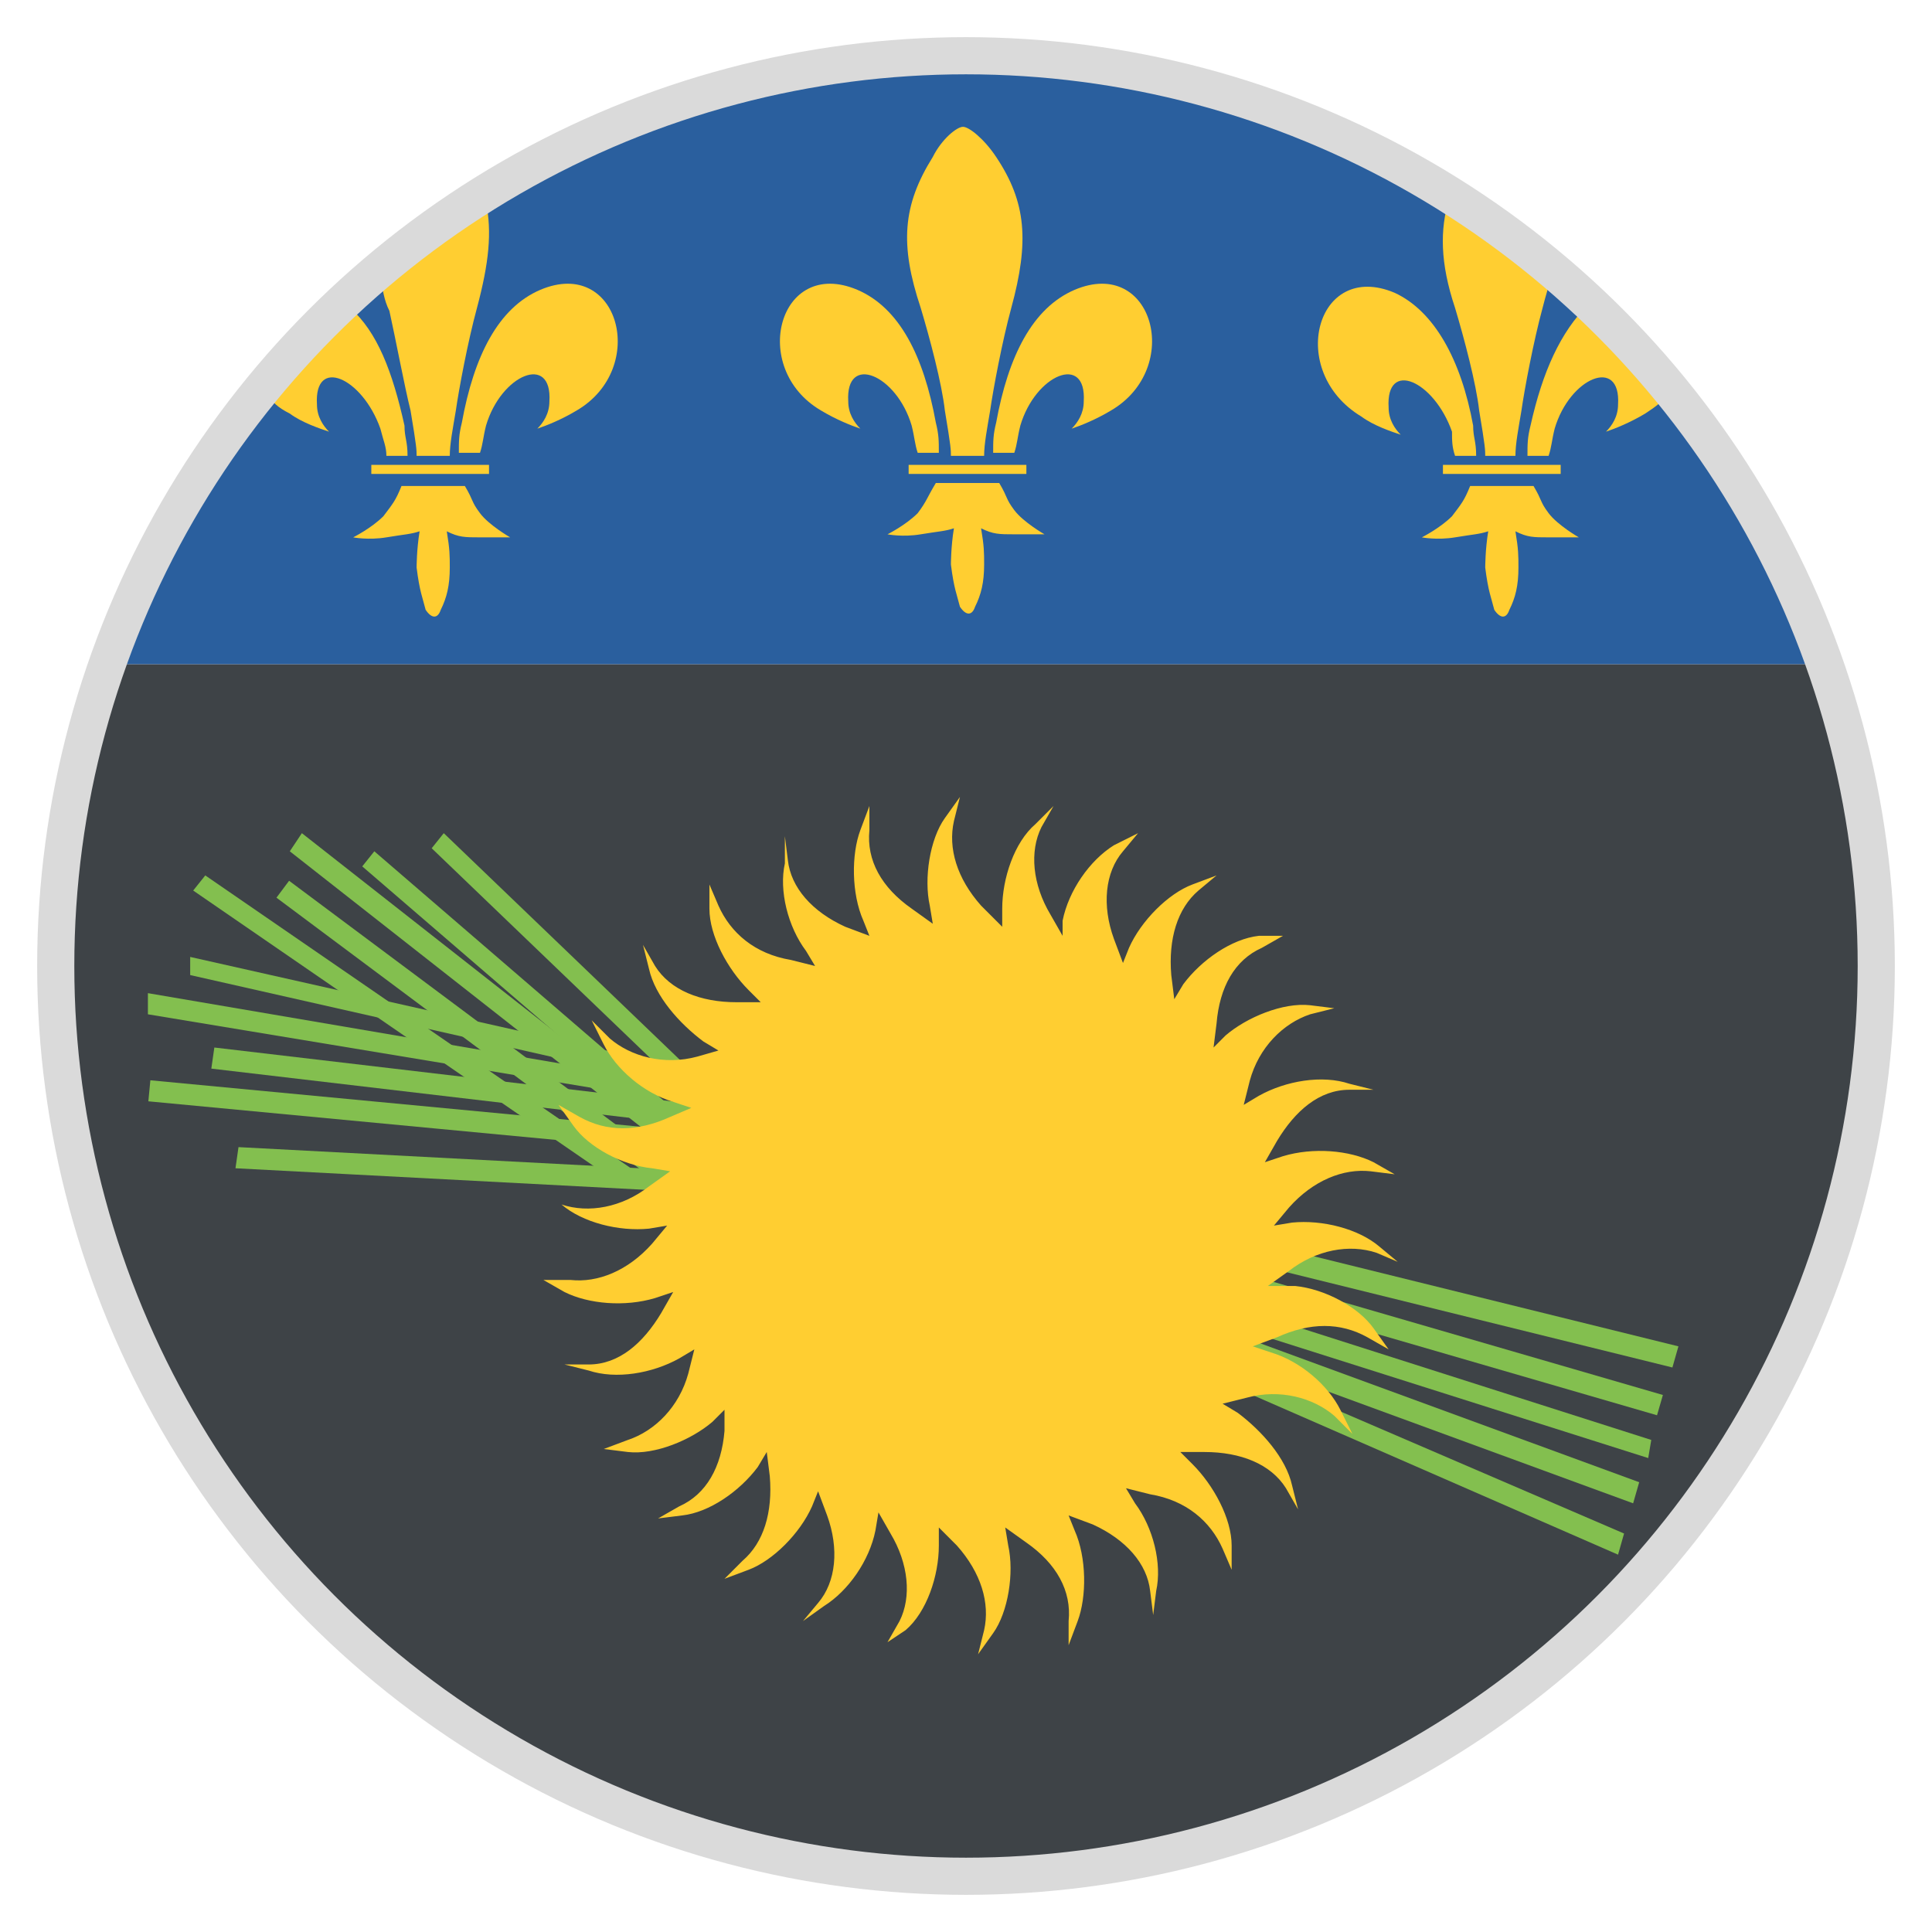 <svg width="52" height="52" viewBox="0 0 52 52" fill="none" xmlns="http://www.w3.org/2000/svg">
<path d="M1.625 26C1.625 39.487 12.512 50.375 26 50.375C39.487 50.375 50.375 39.487 50.375 26C50.375 23.156 49.888 20.394 48.994 17.875H3.006C2.112 20.394 1.625 23.156 1.625 26Z" fill="#3E4347"/>
<path d="M26 1.625C15.356 1.625 6.337 8.45 3.006 17.875H48.994C45.663 8.45 36.644 1.625 26 1.625Z" fill="#2A5F9E"/>
<path d="M25.106 4.225C24.294 5.525 24.212 6.581 24.781 8.287C25.025 9.1 25.35 10.319 25.431 11.05C25.594 12.025 25.594 12.106 25.594 12.269H26.488C26.488 11.944 26.569 11.537 26.65 11.05C26.731 10.481 26.975 9.181 27.219 8.287C27.706 6.5 27.625 5.444 26.812 4.225C26.488 3.737 26.081 3.413 25.919 3.413C25.756 3.413 25.35 3.737 25.106 4.225V4.225ZM28.925 7.8C27.788 8.287 27.137 9.588 26.812 11.375C26.731 11.7 26.731 11.863 26.731 12.188H27.3C27.381 11.944 27.381 11.781 27.462 11.456C27.869 10.075 29.25 9.506 29.169 10.806C29.169 11.131 29.006 11.375 28.844 11.537C29.087 11.456 29.494 11.294 29.9 11.05C31.85 9.912 31.038 6.906 28.925 7.8ZM24.456 12.756H27.625V12.512H24.456V12.756V12.756ZM24.7 13.812C24.375 14.137 23.887 14.381 23.887 14.381C23.887 14.381 24.294 14.463 24.781 14.381C25.269 14.3 25.431 14.3 25.675 14.219C25.594 14.706 25.594 15.194 25.594 15.194C25.675 15.844 25.756 16.006 25.837 16.331C26 16.575 26.163 16.575 26.244 16.331C26.406 16.006 26.488 15.681 26.488 15.194C26.488 14.869 26.488 14.706 26.406 14.219C26.731 14.381 26.894 14.381 27.3 14.381H28.113C28.113 14.381 27.544 14.056 27.3 13.731C27.056 13.406 27.137 13.406 26.894 13H25.188C24.944 13.406 24.944 13.488 24.7 13.812V13.812ZM23.075 7.8C24.212 8.287 24.863 9.588 25.188 11.375C25.269 11.7 25.269 11.863 25.269 12.188H24.7C24.619 11.944 24.619 11.781 24.538 11.456C24.131 10.075 22.75 9.506 22.831 10.806C22.831 11.131 22.994 11.375 23.156 11.537C22.913 11.456 22.506 11.294 22.1 11.05C20.15 9.912 20.962 6.906 23.075 7.8Z" fill="#FFCE31"/>
<path d="M11.05 11.05C11.213 12.025 11.213 12.106 11.213 12.269H12.106C12.106 11.944 12.188 11.537 12.269 11.05C12.35 10.481 12.594 9.181 12.838 8.287C13.162 7.069 13.244 6.256 13.081 5.444C12.106 6.094 11.131 6.744 10.238 7.556C10.319 7.8 10.319 8.044 10.481 8.369C10.644 9.1 10.887 10.4 11.05 11.05" fill="#FFCE31"/>
<path d="M13.162 12.756V12.512H9.994V12.756H13.162Z" fill="#FFCE31"/>
<path d="M7.8 11.131C8.125 11.375 8.613 11.537 8.856 11.619C8.694 11.456 8.531 11.213 8.531 10.887C8.45 9.588 9.75 10.156 10.238 11.537C10.319 11.863 10.4 12.025 10.4 12.269H10.969C10.969 11.863 10.887 11.781 10.887 11.456C10.562 9.994 10.156 8.938 9.425 8.287C8.613 9.019 7.881 9.831 7.231 10.644C7.313 10.806 7.475 10.969 7.8 11.131" fill="#FFCE31"/>
<path d="M12.919 13.812C12.675 13.488 12.756 13.488 12.512 13.081H10.806C10.644 13.488 10.562 13.569 10.319 13.894C9.994 14.219 9.506 14.463 9.506 14.463C9.506 14.463 9.913 14.544 10.4 14.463C10.887 14.381 11.05 14.381 11.294 14.3C11.213 14.787 11.213 15.275 11.213 15.275C11.294 15.925 11.375 16.087 11.456 16.413C11.619 16.656 11.781 16.656 11.863 16.413C12.025 16.087 12.106 15.762 12.106 15.275C12.106 14.95 12.106 14.787 12.025 14.3C12.35 14.463 12.512 14.463 12.919 14.463H13.731C13.731 14.463 13.162 14.137 12.919 13.812" fill="#FFCE31"/>
<path d="M14.544 7.8C13.406 8.287 12.756 9.588 12.431 11.375C12.35 11.7 12.35 11.863 12.35 12.188H12.919C13 11.944 13 11.781 13.081 11.456C13.488 10.075 14.869 9.506 14.787 10.806C14.787 11.131 14.625 11.375 14.463 11.537C14.706 11.456 15.113 11.294 15.519 11.05C17.469 9.912 16.656 6.906 14.544 7.8" fill="#FFCE31"/>
<path d="M39.163 12.269H39.731C39.731 11.863 39.65 11.781 39.65 11.456C39.325 9.669 38.594 8.369 37.538 7.881C35.425 6.987 34.612 9.994 36.644 11.213C36.969 11.456 37.456 11.619 37.7 11.7C37.538 11.537 37.375 11.294 37.375 10.969C37.294 9.669 38.594 10.238 39.081 11.619C39.081 11.863 39.081 12.025 39.163 12.269Z" fill="#FFCE31"/>
<path d="M39.163 8.287C39.406 9.1 39.731 10.319 39.812 11.05C39.975 12.025 39.975 12.106 39.975 12.269H40.788C40.788 11.944 40.869 11.537 40.95 11.05C41.031 10.481 41.275 9.181 41.519 8.287C41.6 7.963 41.681 7.719 41.763 7.394C40.869 6.662 39.975 5.931 39 5.362C38.756 6.175 38.756 7.069 39.163 8.287" fill="#FFCE31"/>
<path d="M41.681 13.812C41.438 13.488 41.519 13.488 41.275 13.081H39.569C39.406 13.488 39.325 13.569 39.081 13.894C38.756 14.219 38.269 14.463 38.269 14.463C38.269 14.463 38.675 14.544 39.163 14.463C39.65 14.381 39.812 14.381 40.056 14.3C39.975 14.787 39.975 15.275 39.975 15.275C40.056 15.925 40.138 16.087 40.219 16.413C40.381 16.656 40.544 16.656 40.625 16.413C40.788 16.087 40.869 15.762 40.869 15.275C40.869 14.95 40.869 14.787 40.788 14.3C41.112 14.463 41.275 14.463 41.681 14.463H42.494C42.494 14.463 41.925 14.137 41.681 13.812" fill="#FFCE31"/>
<path d="M38.837 12.756H42.006V12.512H38.837V12.756Z" fill="#FFCE31"/>
<path d="M41.194 11.456C41.112 11.781 41.112 11.944 41.112 12.269H41.681C41.763 12.025 41.763 11.863 41.844 11.537C42.25 10.156 43.631 9.588 43.55 10.887C43.55 11.213 43.388 11.456 43.225 11.619C43.469 11.537 43.875 11.375 44.281 11.131C44.525 10.969 44.769 10.806 44.931 10.562C44.281 9.75 43.55 8.938 42.737 8.206C42.006 8.938 41.519 9.994 41.194 11.456Z" fill="#FFCE31"/>
<path d="M43.712 41.275L43.55 41.844L30.712 36.237L30.875 35.75L43.712 41.275Z" fill="#83BF4F"/>
<path d="M44.119 39.894L43.956 40.462L30.875 35.669L31.038 35.1L44.119 39.894Z" fill="#83BF4F"/>
<path d="M44.444 38.756L44.362 39.244L31.038 35.019L31.2 34.531L44.444 38.756Z" fill="#83BF4F"/>
<path d="M31.257 34.217L31.415 33.671L44.757 37.546L44.599 38.092L31.257 34.217Z" fill="#83BF4F"/>
<path d="M45.175 36.237L45.013 36.806L31.525 33.475L31.688 32.906L45.175 36.237Z" fill="#83BF4F"/>
<path d="M11.619 22.831L11.944 22.425L22.1 32.175L21.775 32.581L11.619 22.831Z" fill="#83BF4F"/>
<path d="M9.75 23.319L10.075 22.913L20.637 32.013L20.312 32.419L9.75 23.319Z" fill="#83BF4F"/>
<path d="M7.8 22.913L8.125 22.425L19.094 31.038L18.769 31.525L7.8 22.913Z" fill="#83BF4F"/>
<path d="M7.441 24.161L7.781 23.706L18.915 32.015L18.574 32.471L7.441 24.161Z" fill="#83BF4F"/>
<path d="M5.2 23.969L5.525 23.562L16.981 31.444L16.656 31.85L5.2 23.969Z" fill="#83BF4F"/>
<path d="M5.119 26.244V25.756L18.85 28.844L18.769 29.331L5.119 26.244Z" fill="#83BF4F"/>
<path d="M3.981 27.3V26.731L17.794 29.087L17.712 29.575L3.981 27.3Z" fill="#83BF4F"/>
<path d="M5.688 28.762L5.769 28.194L19.581 29.819L19.5 30.387L5.688 28.762Z" fill="#83BF4F"/>
<path d="M3.993 29.642L4.047 29.076L17.878 30.386L17.825 30.952L3.993 29.642Z" fill="#83BF4F"/>
<path d="M6.338 31.444L6.419 30.875L20.312 31.606L20.231 32.175L6.338 31.444Z" fill="#83BF4F"/>
<path d="M27.056 41.112L27.625 41.519C28.438 42.087 28.844 42.819 28.762 43.631V44.281L29.006 43.631C29.25 42.981 29.25 41.925 28.925 41.194L28.762 40.788L29.413 41.031C30.306 41.438 30.875 42.087 30.956 42.819L31.038 43.469L31.119 42.819C31.281 42.087 31.038 41.112 30.55 40.462L30.306 40.056L30.956 40.219C31.931 40.381 32.581 40.95 32.906 41.681L33.15 42.25V41.6C33.15 40.869 32.663 39.975 32.094 39.406L31.769 39.081H32.419C33.394 39.081 34.206 39.406 34.612 40.056L34.938 40.625L34.775 39.975C34.612 39.244 33.962 38.513 33.312 38.025L32.906 37.781L33.556 37.619C34.45 37.375 35.344 37.619 35.913 38.106L36.4 38.594L36.075 37.944C35.75 37.294 35.019 36.644 34.206 36.4L33.719 36.237L34.369 35.994C35.263 35.587 36.075 35.587 36.806 35.994L37.375 36.319L36.969 35.75C36.562 35.181 35.669 34.694 34.856 34.612H34.125L34.694 34.206C35.425 33.638 36.319 33.475 37.05 33.719L37.619 33.962L37.131 33.556C36.562 33.069 35.587 32.825 34.775 32.906L34.288 32.987L34.694 32.5C35.344 31.769 36.156 31.444 36.888 31.525L37.538 31.606L36.969 31.281C36.319 30.956 35.344 30.875 34.531 31.119L34.044 31.281L34.369 30.712C34.856 29.9 35.506 29.331 36.319 29.331H36.969L36.319 29.169C35.587 28.925 34.612 29.087 33.881 29.494L33.475 29.738L33.638 29.087C33.881 28.194 34.531 27.544 35.263 27.3L35.913 27.137L35.263 27.056C34.531 26.975 33.556 27.381 32.987 27.869L32.663 28.194L32.744 27.544C32.825 26.569 33.231 25.837 33.962 25.512L34.531 25.188H33.881C33.15 25.269 32.337 25.837 31.85 26.488L31.606 26.894L31.525 26.244C31.444 25.269 31.688 24.456 32.256 23.969L32.744 23.562L32.094 23.806C31.444 24.05 30.712 24.781 30.387 25.512L30.225 25.919L29.981 25.269C29.656 24.375 29.738 23.481 30.225 22.913L30.631 22.425L29.981 22.75C29.331 23.156 28.762 23.969 28.6 24.781V25.188L28.275 24.619C27.788 23.806 27.706 22.913 28.031 22.262L28.356 21.694L27.869 22.181C27.3 22.669 26.975 23.644 26.975 24.456V24.944L26.406 24.375C25.756 23.644 25.512 22.831 25.675 22.1L25.837 21.45L25.431 22.019C25.025 22.587 24.863 23.644 25.025 24.375L25.106 24.863L24.538 24.456C23.725 23.887 23.319 23.156 23.4 22.344V21.694L23.156 22.344C22.913 22.994 22.913 24.05 23.238 24.781L23.4 25.188L22.75 24.944C21.856 24.538 21.288 23.887 21.206 23.156L21.125 22.506V23.238C20.962 23.969 21.206 24.944 21.694 25.594L21.938 26L21.288 25.837C20.312 25.675 19.663 25.106 19.337 24.375L19.094 23.806V24.456C19.094 25.188 19.581 26.081 20.15 26.65L20.475 26.975H19.825C18.85 26.975 18.038 26.65 17.631 26L17.306 25.431L17.469 26.081C17.631 26.812 18.281 27.544 18.931 28.031L19.337 28.275L18.769 28.438C17.875 28.681 16.981 28.438 16.413 27.95L15.925 27.462L16.25 28.113C16.575 28.762 17.306 29.413 18.119 29.656L18.606 29.819L18.038 30.062C17.144 30.469 16.331 30.469 15.6 30.062L15.031 29.738L15.438 30.306C15.844 30.875 16.738 31.363 17.55 31.444L18.038 31.525L17.469 31.931C16.738 32.5 15.844 32.663 15.113 32.419L14.625 32.013L15.113 32.419C15.681 32.906 16.656 33.15 17.469 33.069L17.956 32.987L17.55 33.475C16.9 34.206 16.087 34.531 15.356 34.45H14.625L15.194 34.775C15.844 35.1 16.819 35.181 17.631 34.938L18.119 34.775L17.794 35.344C17.306 36.156 16.656 36.725 15.844 36.725H15.194L15.844 36.888C16.575 37.131 17.55 36.969 18.281 36.562L18.688 36.319L18.525 36.969C18.281 37.862 17.631 38.513 16.9 38.756L16.25 39L16.9 39.081C17.631 39.163 18.606 38.756 19.175 38.269L19.5 37.944V38.513C19.419 39.487 19.012 40.219 18.281 40.544L17.712 40.869L18.363 40.788C19.094 40.706 19.906 40.138 20.394 39.487L20.637 39.081L20.719 39.731C20.8 40.706 20.556 41.519 19.988 42.006L19.5 42.494L20.15 42.25C20.8 42.006 21.531 41.275 21.856 40.544L22.019 40.138L22.262 40.788C22.587 41.681 22.506 42.575 22.019 43.144L21.613 43.631L22.181 43.225C22.831 42.819 23.4 42.006 23.562 41.194L23.644 40.706L23.969 41.275C24.456 42.087 24.538 42.981 24.212 43.631L23.887 44.2L24.375 43.875C24.944 43.388 25.269 42.413 25.269 41.6V41.112L25.756 41.6C26.406 42.331 26.65 43.144 26.488 43.875L26.325 44.525L26.731 43.956C27.137 43.388 27.3 42.331 27.137 41.6L27.056 41.112" fill="#FFCE31"/>
<circle cx="26" cy="26" r="24.5" stroke="#DADADA"/>
</svg>
